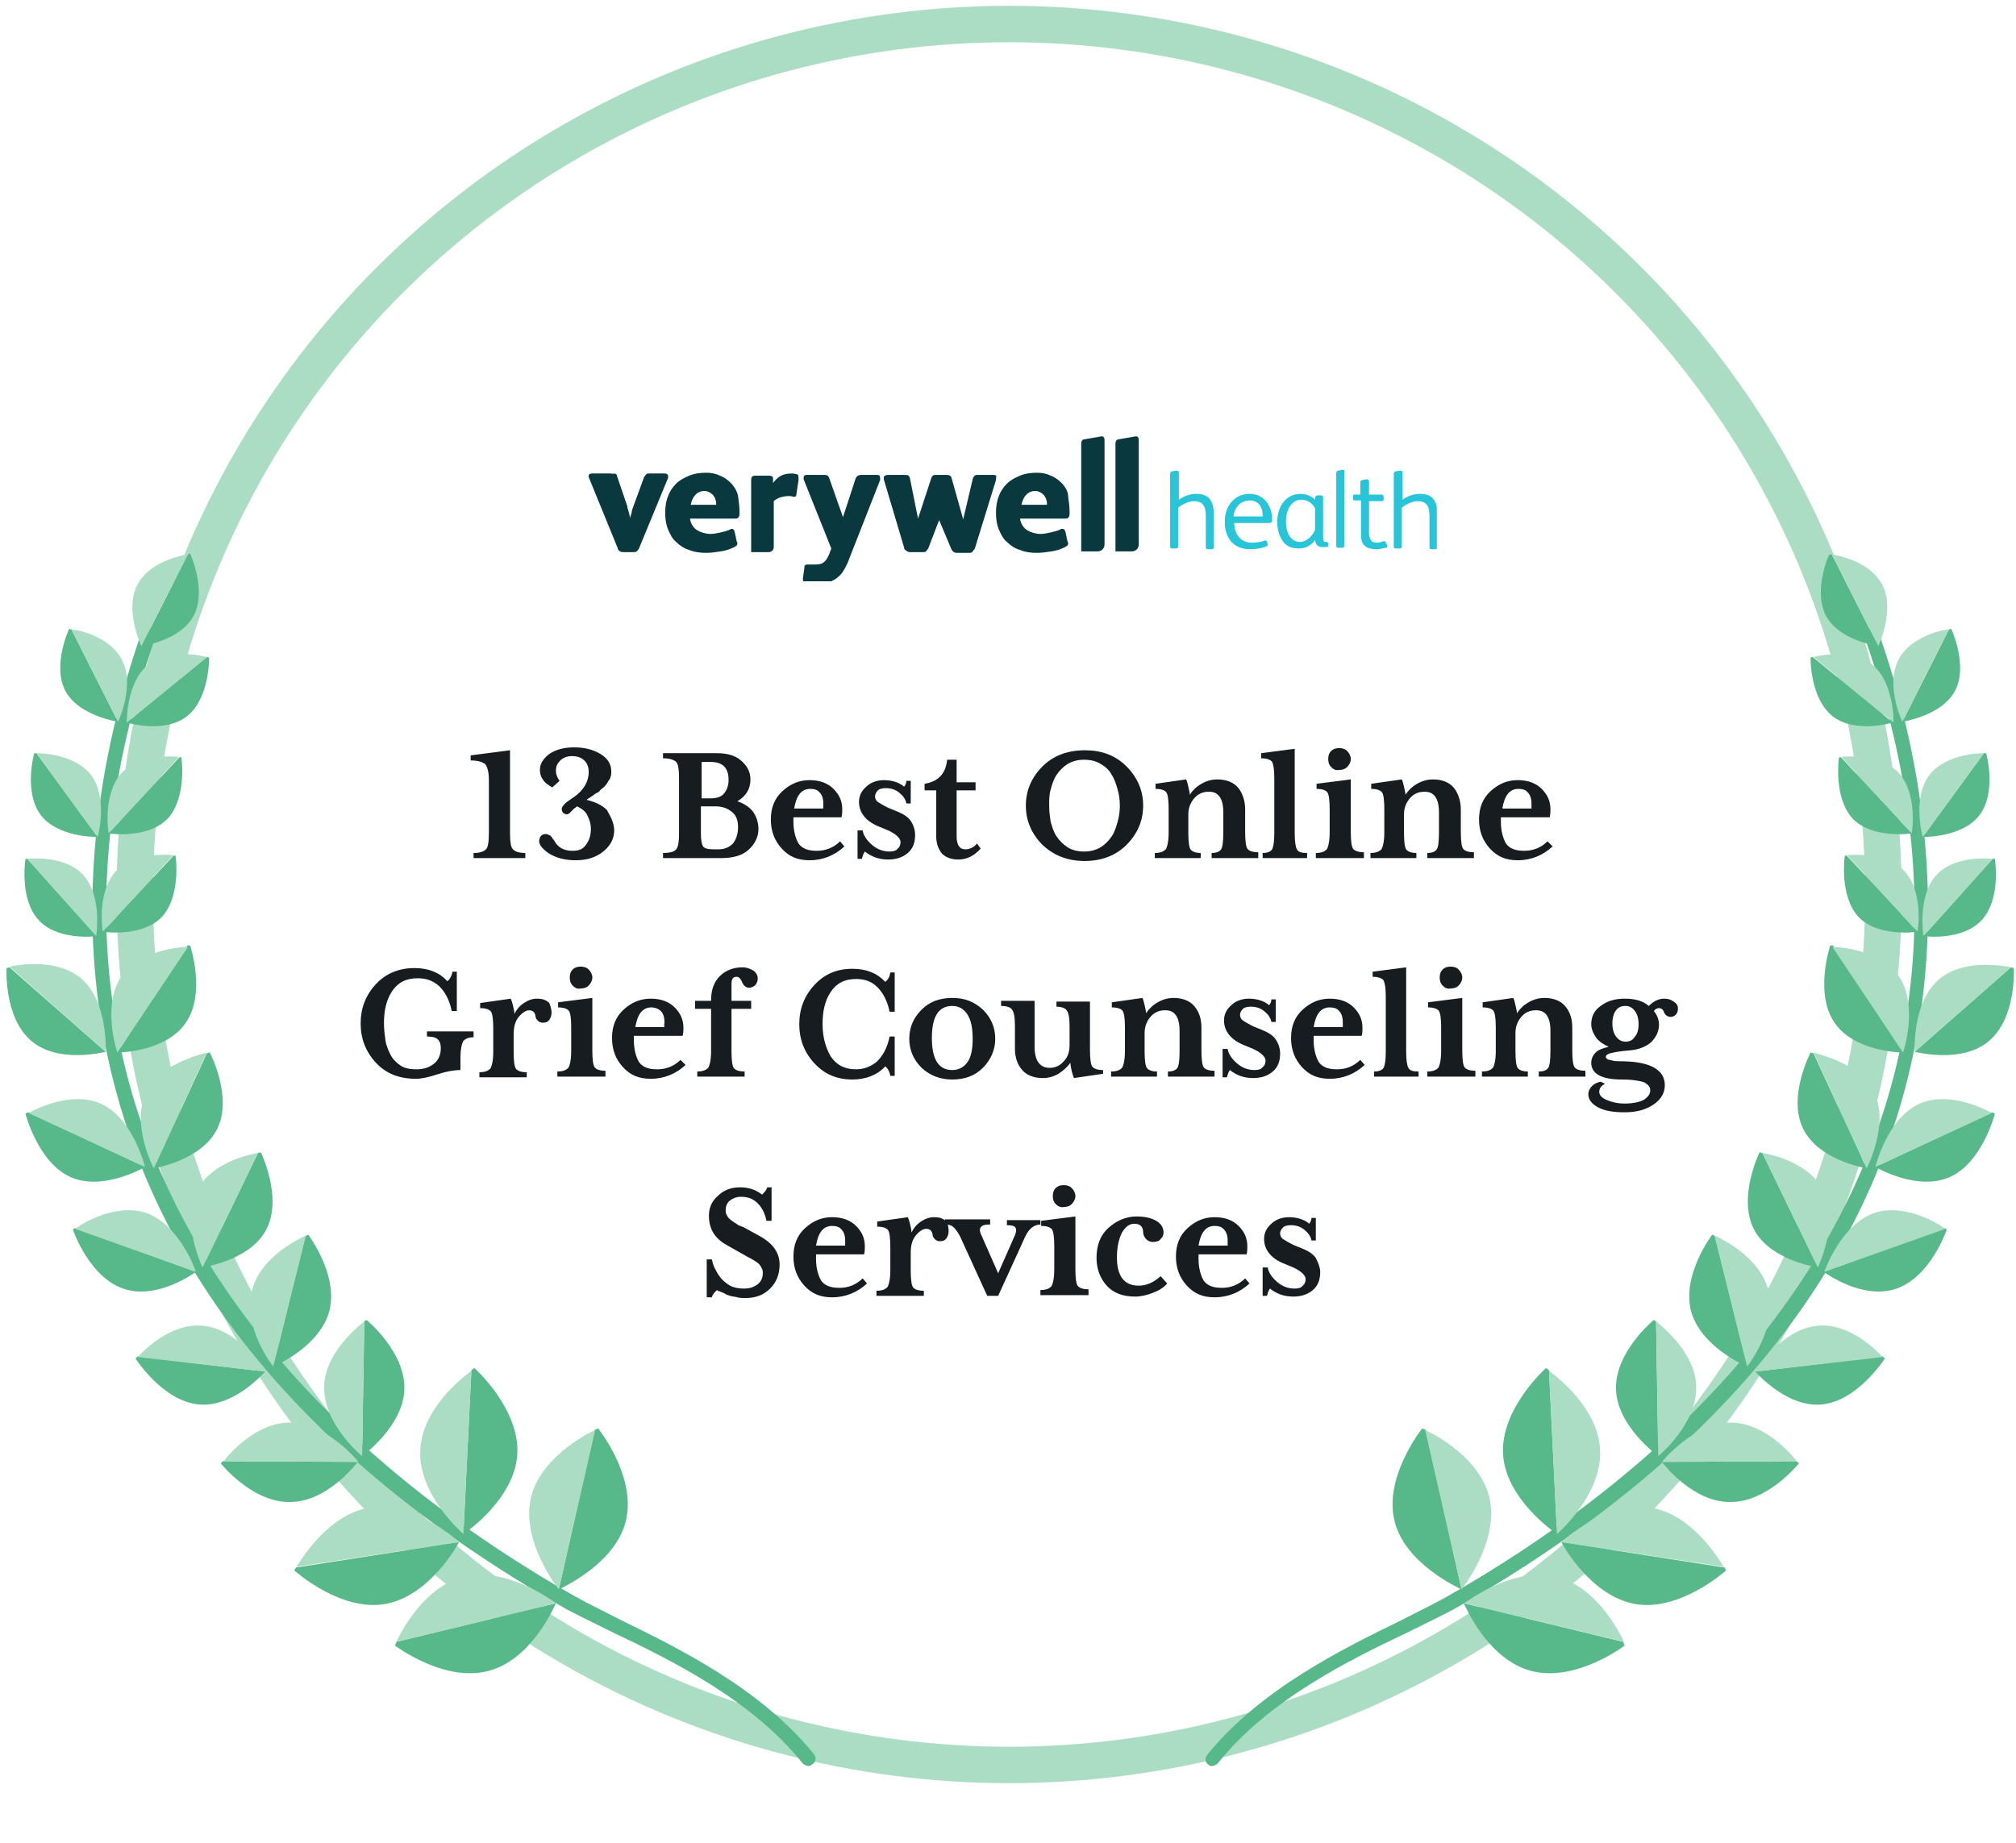 <?xml version="1.0" encoding="utf-8"?>
<!-- Generator: Adobe Illustrator 27.5.0, SVG Export Plug-In . SVG Version: 6.00 Build 0)  -->
<svg version="1.1" id="Layer_1" xmlns="http://www.w3.org/2000/svg" xmlns:xlink="http://www.w3.org/1999/xlink" x="0px" y="0px"
	 viewBox="0 0 276.7 253" style="enable-background:new 0 0 276.7 253;" xml:space="preserve">
<style type="text/css">
	.st0{fill:none;stroke:#ABDCC4;stroke-width:5;}
	.st1{clip-path:url(#SVGID_00000111168701074852434360000001576606059177752976_);}
	.st2{fill:#0A383F;}
	.st3{fill:#28C4D8;}
	.st4{fill:#171C21;}
	.st5{fill:#57B989;}
	.st6{fill:#ABDCC4;}
	.st7{clip-path:url(#SVGID_00000081638108918409180660000007856797517790058381_);}
</style>
<ellipse class="st0" cx="138.5" cy="122.8" rx="120" ry="119.5"/>
<g>
	<defs>
		<rect id="SVGID_1_" x="80.7" y="59.8" width="116.5" height="20"/>
	</defs>
	<clipPath id="SVGID_00000067938866896227986740000001094449954117927568_">
		<use xlink:href="#SVGID_1_"  style="overflow:visible;"/>
	</clipPath>
	<g style="clip-path:url(#SVGID_00000067938866896227986740000001094449954117927568_);">
		<path class="st2" d="M91.7,65.4c0-0.3-0.2-0.4-0.5-0.4h-2c-0.2,0-0.4,0-0.5,0.1c-0.1,0.1-0.2,0.3-0.3,0.4l-1.5,4.1
			c-0.1,0.3-0.2,0.5-0.2,0.8c-0.1,0.3-0.2,0.5-0.2,0.7h0c-0.1-0.2-0.1-0.5-0.2-0.8c-0.1-0.3-0.2-0.6-0.2-0.8l-1.4-4.1
			c0-0.2-0.1-0.3-0.3-0.4C84.1,65.1,84,65,83.8,65h-2.5c-0.3,0-0.5,0.1-0.5,0.3c0,0.1,0,0.2,0,0.2l4,9.8c0,0.2,0.2,0.3,0.3,0.4
			c0.2,0.1,0.3,0.1,0.5,0.1h1.3c0.2,0,0.3,0,0.5-0.1c0.1-0.1,0.2-0.2,0.3-0.4l4-9.7C91.7,65.6,91.7,65.5,91.7,65.4z"/>
		<path class="st2" d="M100.3,66.3c-0.4-0.4-0.9-0.8-1.5-1c-0.6-0.3-1.2-0.4-1.9-0.4c-0.8,0-1.6,0.1-2.3,0.4
			c-0.7,0.3-1.3,0.6-1.8,1.1c-0.5,0.5-0.9,1.1-1.1,1.7c-0.3,0.7-0.4,1.5-0.4,2.3c0,0.8,0.1,1.6,0.4,2.3c0.3,0.7,0.6,1.3,1.1,1.7
			c0.5,0.5,1.1,0.9,1.8,1.1c0.7,0.3,1.5,0.4,2.3,0.4c0.7,0,1.3-0.1,2-0.2c0.7-0.1,1.3-0.3,1.9-0.6c0.1-0.1,0.2-0.1,0.3-0.2
			c0.1-0.1,0.1-0.2,0.1-0.3c0-0.1,0-0.2-0.1-0.3c0-0.2-0.1-0.3-0.1-0.5c0-0.2-0.1-0.3-0.1-0.5c0-0.1-0.1-0.3-0.1-0.4
			c-0.1-0.2-0.2-0.3-0.3-0.3c-0.1,0-0.2,0-0.3,0.1c-0.4,0.2-0.9,0.3-1.3,0.4c-0.5,0.1-0.9,0.2-1.4,0.2c-0.6,0-1.3-0.2-1.8-0.5
			c-0.5-0.3-0.9-0.9-1-1.6h6c0.3,0,0.5,0,0.6-0.1s0.2-0.3,0.2-0.5v-0.3c0-0.7-0.1-1.5-0.2-2.2C101.2,67.5,100.8,66.8,100.3,66.3z
			 M94.8,69.3c0.1-0.5,0.3-1,0.6-1.3c0.3-0.4,0.8-0.6,1.3-0.6c0.3,0,0.5,0.1,0.7,0.2s0.4,0.3,0.5,0.4c0.1,0.2,0.3,0.4,0.3,0.6
			c0.1,0.2,0.1,0.4,0.1,0.7L94.8,69.3z"/>
		<path class="st2" d="M120.4,65.2h-2.2c-0.4,0-0.7,0.2-0.8,0.6l-1.7,5.2l-1.9-5.4c-0.1-0.3-0.3-0.4-0.6-0.4h-2.5
			c-0.1,0-0.2,0-0.3,0.1c-0.1,0.1-0.1,0.2-0.1,0.3c0,0.1,0,0.1,0,0.2l3.8,9.5l-0.3,0.8c-0.1,0.2-0.2,0.4-0.3,0.6
			c-0.2,0.3-0.4,0.5-0.6,0.6c-0.3,0.2-0.8,0.2-1.1,0.2c-0.1,0-0.3,0-0.4,0c-0.1,0-0.3,0-0.4,0h-0.2c-0.1,0-0.2,0-0.3,0.1
			c-0.1,0.1-0.1,0.2-0.1,0.4l-0.2,1.4c0,0.1,0,0.1,0,0.2c0,0.2,0.1,0.3,0.4,0.4c0.2,0,0.4,0.1,0.6,0.1c0.2,0,0.4,0,0.7,0
			c0.7,0,1,0.1,1.5-0.1c0.5-0.1,1-0.3,1.4-0.6c0.4-0.3,0.8-0.7,1-1.1c0.3-0.5,0.6-1.1,0.8-1.7l4.2-10.7c0-0.1,0-0.2,0-0.2
			C120.8,65.3,120.7,65.2,120.4,65.2z"/>
		<path class="st2" d="M151.2,59.9l-2.3,0.4c-0.3,0-0.5,0.2-0.5,0.6v14.8h2.2c0.6,0,1-0.4,1-1V60.5
			C151.6,60.1,151.5,59.9,151.2,59.9z"/>
		<path class="st2" d="M155.9,59.9l-2.3,0.4c-0.3,0-0.5,0.2-0.5,0.6v14.8h2.2c0.6,0,1-0.4,1-1V60.5
			C156.3,60.1,156.2,59.9,155.9,59.9z"/>
		<path class="st2" d="M136.7,65.3c-0.1-0.1-0.2-0.1-0.3-0.1h-2.2c-0.2,0-0.4,0-0.5,0.2c-0.1,0.1-0.2,0.3-0.2,0.4l-1.3,5.5h0
			l-1.6-5.7c-0.1-0.3-0.3-0.4-0.7-0.4h-1.5c-0.4,0-0.5,0.2-0.6,0.5l-1.8,5.5h0l-1.1-5.5c0-0.1-0.1-0.3-0.2-0.4
			c-0.1-0.1-0.3-0.1-0.5-0.1h-2.3c-0.1,0-0.3,0-0.4,0.1c-0.1,0-0.2,0.1-0.2,0.3c0,0.1,0,0.1,0,0.2l2.8,9.4c0,0.2,0.1,0.3,0.3,0.4
			c0.1,0.1,0.3,0.2,0.5,0.2h1.7c0.2,0,0.4,0,0.5-0.1c0.1-0.1,0.2-0.3,0.3-0.4l1.5-3.9h0l1.6,3.8c0.1,0.2,0.1,0.3,0.3,0.5
			c0.1,0.1,0.3,0.2,0.5,0.2h1.7c0.2,0,0.4,0,0.5-0.2c0.1-0.1,0.2-0.3,0.3-0.4l2.9-9.4c0-0.1,0-0.1,0-0.2
			C136.8,65.4,136.7,65.3,136.7,65.3z"/>
		<path class="st2" d="M145.7,66.3c-0.4-0.4-0.9-0.8-1.5-1c-0.6-0.3-1.2-0.4-1.9-0.4c-0.8,0-1.6,0.1-2.3,0.4
			c-0.7,0.3-1.3,0.6-1.8,1.1c-0.5,0.5-0.9,1.1-1.1,1.7c-0.3,0.7-0.4,1.5-0.4,2.3c0,0.8,0.1,1.6,0.4,2.3c0.3,0.7,0.6,1.3,1.1,1.7
			c0.5,0.5,1.1,0.9,1.8,1.1c0.7,0.3,1.5,0.4,2.3,0.4c0.7,0,1.3-0.1,2-0.2c0.7-0.1,1.3-0.3,1.9-0.6c0.1-0.1,0.2-0.1,0.3-0.2
			c0.1-0.1,0.1-0.2,0.1-0.3c0-0.1,0-0.2-0.1-0.3c0-0.2-0.1-0.3-0.1-0.5c0-0.2-0.1-0.3-0.1-0.5c0-0.1-0.1-0.3-0.1-0.4
			c-0.1-0.2-0.2-0.3-0.4-0.3c-0.1,0-0.2,0-0.3,0.1c-0.4,0.2-0.9,0.3-1.3,0.4c-0.5,0.1-0.9,0.2-1.4,0.2c-0.6,0-1.3-0.2-1.8-0.5
			c-0.5-0.3-0.9-0.9-1-1.6h6c0.3,0,0.5,0,0.6-0.1c0.1-0.1,0.2-0.3,0.2-0.5v-0.3c0-0.7-0.1-1.5-0.2-2.2
			C146.6,67.5,146.2,66.8,145.7,66.3z M140.2,69.3c0.1-0.5,0.3-1,0.6-1.3c0.3-0.4,0.8-0.6,1.3-0.6c0.3,0,0.5,0.1,0.7,0.2
			c0.2,0.1,0.4,0.3,0.5,0.4c0.1,0.2,0.3,0.4,0.3,0.6c0.1,0.2,0.1,0.4,0.1,0.7L140.2,69.3z"/>
		<path class="st2" d="M109.4,65.1c-0.2,0-0.4-0.1-0.6-0.1c-1.3,0-1.9,0.3-2.7,1.3l0-0.6c0-0.3-0.2-0.4-0.6-0.4h-1.8
			c-0.4,0-0.6,0.1-0.6,0.6v9.9l2.4,0c0.4,0,0.7-0.3,0.7-0.7v-6.3c0.5-0.5,1.4-0.7,2.1-0.7c0.4,0,0.5,0.1,0.7,0.1
			c0.2,0,0.3-0.1,0.3-0.3l0.3-2C109.6,65.4,109.6,65.2,109.4,65.1z"/>
		<path class="st3" d="M164.2,67.8c-0.9,0-1.7,0.3-2.4,0.8v-3.7c0-0.2-0.1-0.3-0.3-0.3c0,0-0.1,0-0.6,0.1c-0.2,0-0.3,0.2-0.3,0.3v10
			c0,0.3,0.2,0.3,0.3,0.3h0.5c0.1,0,0.3,0,0.3-0.3v-5.3c0.6-0.5,1.5-0.9,2.2-0.9c1.1,0,1.6,0.6,1.6,2v4.3c0,0.3,0.2,0.3,0.3,0.3h0.5
			c0.1,0,0.3,0,0.3-0.3v-4.4C166.6,68.6,165.8,67.8,164.2,67.8z"/>
		<path class="st3" d="M171.5,67.8c-2,0-3.4,1.6-3.4,3.8c0,2.4,1.3,3.8,3.5,3.8c0.6,0,1.6-0.1,2.2-0.4c0.2,0,0.2-0.2,0.2-0.3v0
			l-0.1-0.3c0-0.1-0.1-0.1-0.1-0.2c-0.1,0-0.2,0-0.2,0c-0.4,0.2-1.2,0.3-1.8,0.3c-1.7,0-2.4-1.4-2.4-2.7h4.7c0.4,0,0.5-0.1,0.5-0.5
			v-0.3C174.4,69,173.2,67.8,171.5,67.8z M173.3,70.9h-4c0.2-1.6,1.3-2.2,2.2-2.2c1.3,0,1.8,1,1.8,2
			C173.3,70.7,173.3,70.8,173.3,70.9z"/>
		<path class="st3" d="M182,74.4L182,74.4c-0.2,0-0.3,0-0.3-0.1c-0.1-0.1-0.1-0.4-0.1-0.8v-5.2c0-0.2-0.1-0.3-0.3-0.3h-0.4
			c-0.3,0-0.4,0.2-0.4,0.3v0.3c-0.6-0.6-1.4-0.8-2-0.8c-1.9,0-3.2,1.6-3.2,3.9c0,1,0.3,1.9,0.7,2.5c0.5,0.8,1.3,1.1,2.3,1.1
			c0.9,0,1.8-0.5,2.2-1.2c0,0.6,0.4,1,0.9,1h0.6c0.1,0,0.3,0,0.3-0.2v-0.4C182.2,74.5,182.2,74.4,182,74.4z M180.5,72.7
			c-0.3,0.8-1.1,1.7-2.1,1.7c-1,0-1.9-0.9-1.9-2.8c0-1.8,0.9-3,2.1-3c0.8,0,1.6,0.5,1.9,1.2L180.5,72.7L180.5,72.7z"/>
		<path class="st3" d="M184.3,64.5c0,0-0.1,0-0.6,0.1c-0.2,0-0.3,0.2-0.3,0.3v10c0,0.3,0.2,0.3,0.3,0.3h0.5c0.1,0,0.3,0,0.3-0.3
			V64.8C184.6,64.6,184.5,64.5,184.3,64.5z"/>
		<path class="st3" d="M190.2,74.5c0-0.1,0-0.1-0.1-0.2c-0.1,0-0.2,0-0.2,0c-0.3,0.1-0.6,0.2-0.9,0.2c-0.4,0-0.7-0.1-0.8-0.3
			c-0.2-0.2-0.3-0.6-0.3-1.1v-4.3h1.7c0.1,0,0.3,0,0.3-0.2v-0.4c0-0.2-0.1-0.3-0.3-0.3h-1.7v-1.8c0-0.2-0.1-0.3-0.3-0.3h-0.1
			l-0.5,0.1c-0.2,0-0.3,0.2-0.3,0.3v1.7h-0.8c-0.2,0-0.2,0.1-0.2,0.2v0.4c0,0.2,0.1,0.2,0.3,0.2h0.8V73c0,0.8,0,1.5,0.5,1.9
			c0.4,0.4,1.1,0.5,1.6,0.5c0.4,0,0.9-0.1,1.3-0.2c0.2-0.1,0.3-0.1,0.2-0.3L190.2,74.5z"/>
		<path class="st3" d="M194.9,67.8c-0.9,0-1.7,0.3-2.4,0.8v-3.7c0-0.2-0.1-0.3-0.3-0.3c0,0-0.1,0-0.6,0.1c-0.2,0-0.3,0.2-0.3,0.3v10
			c0,0.3,0.2,0.3,0.3,0.3h0.5c0.1,0,0.3,0,0.3-0.3v-5.3c0.6-0.5,1.5-0.9,2.2-0.9c1.1,0,1.6,0.6,1.6,2v4.3c0,0.3,0.2,0.3,0.3,0.3h0.5
			c0.1,0,0.3,0,0.3-0.3v-4.4C197.3,68.6,196.5,67.8,194.9,67.8z"/>
	</g>
</g>
<path class="st4" d="M72,117.8H65v-0.7c0.9,0,1.4-0.2,1.7-0.5c0.3-0.3,0.4-1.1,0.4-2.3v-7.2c0-1.1-0.2-1.8-0.5-2.2
	c-0.4-0.3-1-0.5-2-0.5v-0.7L70,103v11.3c0,1.2,0.1,2,0.4,2.3c0.3,0.3,0.8,0.5,1.7,0.5V117.8z M84.3,114c0,1.1-0.5,2.1-1.5,2.9
	c-1,0.8-2.2,1.2-3.8,1.2c-1.4,0-2.6-0.3-3.6-0.9c-0.9-0.6-1.4-1.2-1.4-1.7c0-0.3,0.1-0.5,0.2-0.7c0.2-0.2,0.4-0.3,0.7-0.3
	c0.2,0,0.4,0.1,0.6,0.2c0.2,0.1,0.3,0.4,0.5,0.6c0.2,0.3,0.3,0.5,0.4,0.6c0.5,0.6,1.2,0.9,2.2,0.9c0.8,0,1.4-0.2,1.8-0.8
	c0.4-0.5,0.7-1.2,0.7-2.2c0-0.7-0.2-1.3-0.5-1.9c-0.3-0.6-0.8-0.9-1.4-1.2c-0.1,0.1-0.3,0.2-0.5,0.4c-0.2,0.2-0.4,0.4-0.5,0.5
	c-0.1,0.1-0.3,0.2-0.4,0.2c-0.2,0-0.3-0.1-0.5-0.2c-0.1-0.1-0.2-0.3-0.2-0.5c0-0.3,0.2-0.6,0.7-1l1-0.7c1.3-0.9,2-2.1,2-3.4
	c0-0.7-0.2-1.2-0.6-1.6c-0.4-0.4-1-0.6-1.7-0.6c-0.6,0-1.2,0.2-1.6,0.6c-0.4,0.4-0.6,0.8-0.6,1.4c0,0.5,0.2,1,0.5,1.4l-1,0.9
	c-0.5-0.3-1-0.6-1.3-1.1c-0.3-0.4-0.4-0.9-0.4-1.3c0-0.8,0.4-1.5,1.3-2.2c0.9-0.6,2-0.9,3.4-0.9c1.4,0,2.6,0.3,3.6,0.9
	c1,0.6,1.5,1.4,1.5,2.4c0,0.3,0,0.5-0.1,0.7c0,0.2-0.1,0.4-0.3,0.6c-0.1,0.2-0.2,0.4-0.3,0.5c-0.1,0.1-0.2,0.3-0.5,0.5
	c-0.2,0.2-0.4,0.3-0.4,0.4c-0.1,0.1-0.2,0.2-0.5,0.3l-0.4,0.3l-0.9,0.6c1.2,0.3,2.1,0.7,2.8,1.4C84,112.4,84.3,113.2,84.3,114z
	 M104.1,113.8c0,1.1-0.5,2.1-1.4,2.9c-0.9,0.8-2.2,1.1-3.7,1.1h-8v-0.7c1,0,1.6-0.2,1.8-0.5c0.3-0.3,0.4-1.1,0.4-2.3v-7.4
	c0-1.2-0.1-2-0.4-2.3c-0.3-0.3-0.9-0.5-1.8-0.5v-0.7h7.4c1.4,0,2.5,0.3,3.3,1c0.8,0.7,1.3,1.5,1.3,2.6c0,1.3-0.6,2.3-1.8,3
	c0.9,0.3,1.7,0.8,2.2,1.5C103.8,112.1,104.1,112.9,104.1,113.8z M100,107.1c0-1.7-0.8-2.5-2.5-2.5h-1.2v5h1.2c0.9,0,1.5-0.2,1.9-0.7
	C99.8,108.4,100,107.8,100,107.1z M98.2,110.7h-2v3.7c0,0.9,0.1,1.5,0.3,1.8c0.2,0.3,0.7,0.4,1.6,0.4h0.5c0.9,0,1.5-0.3,2-0.8
	c0.4-0.5,0.7-1.3,0.7-2.2c0-0.9-0.2-1.6-0.8-2.1C99.9,111,99.2,110.7,98.2,110.7z M115.9,116.2c-1.3,1.2-2.9,1.9-4.8,1.9
	c-1.6,0-2.8-0.5-3.8-1.6c-1-1.1-1.5-2.4-1.5-4c0-1.6,0.5-2.9,1.6-3.9c1.1-1,2.3-1.5,3.7-1.5c1.4,0,2.5,0.4,3.3,1.2
	c0.8,0.8,1.2,1.7,1.2,2.8c0,0.3,0,0.7-0.1,1.1h-6.6v0.6c0,1.3,0.3,2.3,0.7,3c0.5,0.7,1.3,1,2.5,1c1.2,0,2.3-0.4,3.2-1.3L115.9,116.2
	z M113,110.3c0-0.7-0.2-1.2-0.5-1.5c-0.3-0.4-0.8-0.5-1.3-0.5c-1.2,0-1.9,0.9-2.2,2.7h4C113,110.8,113,110.6,113,110.3z
	 M125.6,114.6c0,1.1-0.3,1.9-1,2.5c-0.7,0.6-1.6,0.9-2.7,0.9c-1.3,0-2.3-0.4-3.2-1.1c-0.2,0.3-0.3,0.6-0.4,1h-0.6V114h0.7
	c0.1,0.7,0.6,1.4,1.3,2c0.7,0.6,1.5,0.9,2.4,0.9c0.5,0,0.9-0.1,1.1-0.4c0.3-0.2,0.4-0.6,0.4-0.9c0-0.5-0.6-1.1-1.7-1.6l-1.2-0.5
	c-1.8-0.7-2.8-1.9-2.8-3.4c0-0.8,0.3-1.5,1-2.1c0.6-0.6,1.5-0.9,2.4-0.9c1.1,0,2.1,0.3,2.8,0.9c0.2-0.3,0.3-0.5,0.3-0.8h0.6v3.1
	h-0.6c-0.1-0.6-0.5-1.1-1-1.5c-0.5-0.4-1.1-0.6-1.8-0.6c-0.5,0-0.9,0.1-1.1,0.3c-0.2,0.2-0.4,0.5-0.4,0.8c0,0.3,0.1,0.6,0.4,0.8
	c0.3,0.2,0.8,0.5,1.4,0.8l1,0.4c1,0.4,1.7,0.8,2.1,1.4C125.4,113.3,125.6,114,125.6,114.6z M134.6,116.5c-0.9,1-1.9,1.5-3.1,1.5
	c-0.9,0-1.7-0.3-2.2-0.8c-0.5-0.6-0.8-1.4-0.8-2.4v-6.3h-1.6v-0.9c1.9-0.3,2.9-1.4,3.1-3.3h1.3v3.1h2.6v1.1h-2.6v6.3
	c0,1.2,0.4,1.8,1.2,1.8c0.5,0,1.1-0.2,1.6-0.8L134.6,116.5z M154.6,105.2c1.5,1.5,2.3,3.3,2.3,5.4c0,2.1-0.8,3.9-2.3,5.4
	c-1.5,1.5-3.5,2.2-5.7,2.2c-2.3,0-4.2-0.7-5.8-2.2c-1.5-1.5-2.3-3.3-2.3-5.4c0-2.1,0.8-3.9,2.3-5.4c1.5-1.5,3.5-2.2,5.8-2.2
	C151.2,103,153.1,103.7,154.6,105.2z M153.4,112.8c0.2-0.7,0.3-1.4,0.3-2.2c0-0.8-0.1-1.5-0.3-2.2c-0.2-0.7-0.4-1.4-0.8-2
	c-0.3-0.6-0.8-1.1-1.5-1.5c-0.6-0.4-1.4-0.6-2.3-0.6c-0.9,0-1.6,0.2-2.3,0.6c-0.6,0.4-1.1,0.9-1.5,1.5c-0.4,0.6-0.6,1.3-0.8,2
	c-0.2,0.7-0.2,1.4-0.2,2.2c0,0.8,0.1,1.5,0.2,2.2c0.2,0.7,0.4,1.4,0.8,2c0.4,0.6,0.9,1.1,1.5,1.5c0.6,0.4,1.4,0.6,2.3,0.6
	c0.9,0,1.6-0.2,2.3-0.6c0.6-0.4,1.1-0.9,1.5-1.5C153,114.2,153.2,113.5,153.4,112.8z M172.6,117.8h-6.3v-0.7c0.7,0,1.1-0.2,1.3-0.5
	c0.2-0.3,0.3-1.1,0.3-2.3v-2.8c0-1.9-0.7-2.9-2.1-2.8c-0.7,0-1.4,0.3-1.9,0.9c-0.5,0.6-0.8,1.3-0.8,2.2v2.5c0,1.2,0.1,2,0.3,2.3
	c0.2,0.3,0.7,0.5,1.4,0.5v0.7h-6.3v-0.7c0.8,0,1.2-0.2,1.5-0.5c0.2-0.3,0.4-1.1,0.4-2.3v-3.2c0-1.2-0.1-2-0.3-2.3
	c-0.2-0.3-0.7-0.5-1.5-0.5v-0.7l4.2-0.6c0.1,0.2,0.2,0.5,0.3,1c0.1,0.5,0.2,0.8,0.2,1.1c0.4-0.6,0.9-1.1,1.6-1.5s1.4-0.6,2.2-0.6
	c1.2,0,2.2,0.4,2.8,1.1s1,1.8,1,3v3.1c0,1.2,0.1,2,0.3,2.3c0.2,0.3,0.7,0.5,1.5,0.5V117.8z M179.5,117.8h-6.2v-0.7
	c0.7,0,1.1-0.2,1.3-0.5c0.2-0.4,0.3-1.1,0.3-2.3v-7.4c0-1.2-0.1-1.9-0.3-2.3c-0.2-0.3-0.7-0.5-1.5-0.5v-0.7l4.6-0.6v11.5
	c0,1.2,0.1,1.9,0.3,2.3c0.2,0.4,0.7,0.5,1.4,0.5V117.8z M187.1,117.8h-6.5v-0.7c0.8,0,1.2-0.2,1.5-0.5c0.2-0.3,0.4-1.1,0.4-2.3v-3.2
	c0-1.2-0.1-2-0.3-2.3c-0.2-0.3-0.7-0.5-1.5-0.5v-0.7l4.7-0.6v7.2c0,1.2,0.1,2,0.3,2.3c0.2,0.3,0.7,0.5,1.5,0.5V117.8z M182.7,105.3
	c-0.3-0.3-0.4-0.7-0.4-1.1c0-0.4,0.1-0.8,0.4-1.1c0.3-0.3,0.7-0.4,1.1-0.4c0.4,0,0.8,0.1,1.1,0.4c0.3,0.3,0.5,0.7,0.5,1.1
	c0,0.4-0.2,0.8-0.5,1.1c-0.3,0.3-0.7,0.4-1.1,0.4C183.3,105.8,183,105.6,182.7,105.3z M202.2,117.8h-6.3v-0.7c0.7,0,1.1-0.2,1.3-0.5
	c0.2-0.3,0.3-1.1,0.3-2.3v-2.8c0-1.9-0.7-2.9-2.1-2.8c-0.7,0-1.4,0.3-1.9,0.9c-0.5,0.6-0.8,1.3-0.8,2.2v2.5c0,1.2,0.1,2,0.3,2.3
	c0.2,0.3,0.7,0.5,1.4,0.5v0.7h-6.3v-0.7c0.8,0,1.2-0.2,1.5-0.5c0.2-0.3,0.4-1.1,0.4-2.3v-3.2c0-1.2-0.1-2-0.3-2.3
	c-0.2-0.3-0.7-0.5-1.5-0.5v-0.7l4.2-0.6c0.1,0.2,0.2,0.5,0.3,1c0.1,0.5,0.2,0.8,0.2,1.1c0.4-0.6,0.9-1.1,1.6-1.5
	c0.7-0.4,1.4-0.6,2.2-0.6c1.2,0,2.2,0.4,2.8,1.1s1,1.8,1,3v3.1c0,1.2,0.1,2,0.3,2.3c0.2,0.3,0.7,0.5,1.5,0.5V117.8z M213.1,116.2
	c-1.3,1.2-2.9,1.9-4.8,1.9c-1.6,0-2.8-0.5-3.8-1.6c-1-1.1-1.5-2.4-1.5-4c0-1.6,0.5-2.9,1.6-3.9c1.1-1,2.3-1.5,3.7-1.5
	c1.4,0,2.5,0.4,3.3,1.2c0.8,0.8,1.2,1.7,1.2,2.8c0,0.3,0,0.7-0.1,1.1H206v0.6c0,1.3,0.3,2.3,0.7,3c0.5,0.7,1.3,1,2.5,1
	c1.2,0,2.3-0.4,3.2-1.3L213.1,116.2z M210.2,110.3c0-0.7-0.2-1.2-0.5-1.5c-0.3-0.4-0.8-0.5-1.3-0.5c-1.2,0-1.9,0.9-2.2,2.7h4
	C210.2,110.8,210.2,110.6,210.2,110.3z M65,142.4c-0.7,0-1.1,0.2-1.4,0.5c-0.2,0.3-0.4,1.1-0.4,2.3v1.7c-0.9,0-2,0.2-3.2,0.6
	c-1.2,0.4-2.2,0.6-2.9,0.6c-2.3,0-4.1-0.7-5.5-2.2c-1.4-1.5-2.1-3.3-2.1-5.4c0-2.1,0.7-3.9,2.1-5.4c1.4-1.5,3.2-2.2,5.3-2.2
	c1.9,0,3.4,0.6,4.5,1.8c0.3-0.2,0.6-0.7,0.7-1.3h0.6v5.4h-0.7c-0.3-1.5-0.9-2.6-1.7-3.4c-0.9-0.8-1.8-1.1-3-1.1
	c-1.6,0-2.7,0.6-3.5,1.8c-0.8,1.2-1.1,2.7-1.1,4.4c0,0.8,0.1,1.6,0.2,2.3c0.1,0.7,0.4,1.4,0.7,2s0.8,1.1,1.4,1.5
	c0.6,0.4,1.4,0.5,2.2,0.5c1,0,1.8-0.3,2.4-0.8c0.6-0.5,0.9-1.2,0.9-2.1c0-0.5-0.1-0.9-0.4-1.2c-0.3-0.3-0.8-0.4-1.5-0.4v-0.7H65
	V142.4z M75.7,139c0,0.4-0.1,0.7-0.3,1c-0.2,0.3-0.5,0.4-0.9,0.4c-0.3,0-0.5-0.1-0.7-0.3c-0.2-0.2-0.3-0.4-0.3-0.6
	c-0.1-0.6-0.4-0.8-0.9-0.8c-0.4,0-0.9,0.3-1.4,0.9c-0.5,0.6-0.7,1.4-0.7,2.4v2.4c0,1.2,0.1,2,0.3,2.3c0.2,0.3,0.7,0.5,1.5,0.5v0.7
	h-6.5v-0.7c0.8,0,1.2-0.2,1.5-0.5c0.2-0.3,0.4-1.1,0.4-2.3v-3.2c0-1.2-0.1-2-0.3-2.3c-0.2-0.3-0.7-0.5-1.5-0.5v-0.7l4.2-0.6
	c0.1,0.2,0.2,0.5,0.3,0.9c0.1,0.5,0.2,0.8,0.2,1.2c0.3-0.6,0.7-1.1,1.3-1.5c0.6-0.4,1.2-0.6,1.8-0.6c0.8,0,1.3,0.2,1.7,0.6
	C75.5,138,75.7,138.5,75.7,139z M83,147.8h-6.5v-0.7c0.8,0,1.2-0.2,1.5-0.5c0.2-0.3,0.4-1.1,0.4-2.3v-3.2c0-1.2-0.1-2-0.3-2.3
	c-0.2-0.3-0.7-0.5-1.5-0.5v-0.7l4.7-0.6v7.2c0,1.2,0.1,2,0.3,2.3c0.2,0.3,0.7,0.5,1.5,0.5V147.8z M78.6,135.3
	c-0.3-0.3-0.4-0.7-0.4-1.1c0-0.4,0.1-0.8,0.4-1.1c0.3-0.3,0.7-0.4,1.1-0.4c0.4,0,0.8,0.1,1.1,0.4c0.3,0.3,0.5,0.7,0.5,1.1
	c0,0.4-0.2,0.8-0.5,1.1s-0.7,0.4-1.1,0.4C79.2,135.8,78.9,135.6,78.6,135.3z M94.1,146.2c-1.3,1.2-2.9,1.9-4.8,1.9
	c-1.6,0-2.8-0.5-3.8-1.6c-1-1.1-1.5-2.4-1.5-4c0-1.6,0.5-2.9,1.6-3.9c1.1-1,2.3-1.5,3.7-1.5c1.4,0,2.5,0.4,3.3,1.2
	c0.8,0.8,1.2,1.7,1.2,2.8c0,0.3,0,0.7-0.1,1.1H87v0.6c0,1.3,0.3,2.3,0.7,3c0.5,0.7,1.3,1,2.5,1c1.2,0,2.3-0.4,3.2-1.3L94.1,146.2z
	 M91.2,140.3c0-0.7-0.2-1.2-0.5-1.5s-0.8-0.5-1.3-0.5c-1.2,0-1.9,0.9-2.2,2.7h4C91.1,140.8,91.2,140.6,91.2,140.3z M104,134.3
	c0,0.4-0.1,0.6-0.3,0.9c-0.2,0.2-0.5,0.4-0.9,0.4c-0.4,0-0.8-0.3-1-0.9c-0.2-0.4-0.4-0.6-0.7-0.6c-0.5,0-0.7,0.3-0.7,1
	c0,0,0,0.3,0,0.7c0,0.5,0,1,0,1.5v0.1h2.7v1.1h-2.7v5.8c0,1.2,0.1,2,0.3,2.3c0.2,0.3,0.7,0.5,1.5,0.5v0.7h-6.5v-0.7
	c0.8,0,1.2-0.2,1.5-0.5c0.2-0.3,0.4-1.1,0.4-2.3v-5.8h-2.2v-1.1h2.2v-0.1c0-1.4,0.4-2.5,1.2-3.3c0.8-0.8,1.9-1.2,3.1-1.2
	c0.6,0,1.1,0.2,1.6,0.5C103.8,133.6,104,133.9,104,134.3z M122.8,147.7h-0.6c-0.1-0.6-0.4-1.1-0.7-1.3c-1.1,1.2-2.7,1.8-4.5,1.8
	c-2.1,0-3.8-0.7-5.2-2.2c-1.4-1.5-2.1-3.3-2.1-5.4c0-2.1,0.7-3.9,2.1-5.4c1.4-1.5,3.1-2.2,5.2-2.2c1.9,0,3.4,0.6,4.5,1.8
	c0.4-0.3,0.6-0.7,0.7-1.3h0.6v5.4h-0.7c-0.3-1.5-0.9-2.6-1.7-3.4c-0.8-0.8-1.8-1.1-2.9-1.1c-1.6,0-2.7,0.6-3.5,1.8
	c-0.8,1.2-1.1,2.7-1.1,4.4c0,1.7,0.4,3.2,1.1,4.4c0.8,1.2,1.9,1.8,3.5,1.8c1.1,0,2.1-0.4,2.9-1.1c0.8-0.8,1.4-1.9,1.7-3.4h0.7V147.7
	z M134.9,138.6c1.1,1.1,1.7,2.4,1.7,4c0,1.5-0.6,2.9-1.7,4c-1.1,1.1-2.5,1.6-4.2,1.6c-1.6,0-3-0.5-4.2-1.6c-1.1-1.1-1.7-2.4-1.7-4
	c0-1.6,0.6-2.9,1.7-4c1.1-1.1,2.5-1.6,4.2-1.6C132.4,137,133.7,137.5,134.9,138.6z M133.5,142.6c0-1.4-0.2-2.5-0.7-3.3
	c-0.5-0.8-1.2-1.2-2.1-1.2c-1.9,0-2.8,1.5-2.8,4.4c0,2.9,0.9,4.4,2.8,4.4c0.9,0,1.6-0.4,2.1-1.1C133.3,145.1,133.5,144,133.5,142.6z
	 M151.5,147.4l-4.1,0.6c-0.2-0.5-0.4-1.2-0.5-2.1c-0.4,0.6-1,1.1-1.6,1.5c-0.7,0.4-1.4,0.6-2.2,0.6c-1.2,0-2.2-0.4-2.8-1.1
	c-0.7-0.8-1-1.8-1-3v-3c0-1.2-0.1-1.9-0.4-2.3c-0.2-0.3-0.7-0.5-1.5-0.5v-0.7h4.6v6.3c0,1.9,0.7,2.9,2.1,2.9c0.7,0,1.4-0.3,1.9-0.9
	c0.6-0.6,0.8-1.4,0.8-2.2v-2.5c0-1.2-0.1-1.9-0.4-2.3c-0.2-0.3-0.7-0.5-1.4-0.5v-0.7h4.6v6.6c0,1.2,0.1,2,0.3,2.3
	c0.2,0.3,0.7,0.5,1.5,0.5V147.4z M166.6,147.8h-6.3v-0.7c0.7,0,1.1-0.2,1.3-0.5c0.2-0.3,0.3-1.1,0.3-2.3v-2.8c0-1.9-0.7-2.9-2.1-2.8
	c-0.7,0-1.4,0.3-1.9,0.9c-0.5,0.6-0.8,1.3-0.8,2.2v2.5c0,1.2,0.1,2,0.3,2.3c0.2,0.3,0.7,0.5,1.4,0.5v0.7h-6.3v-0.7
	c0.8,0,1.2-0.2,1.5-0.5c0.2-0.3,0.4-1.1,0.4-2.3v-3.2c0-1.2-0.1-2-0.3-2.3c-0.2-0.3-0.7-0.5-1.5-0.5v-0.7l4.2-0.6
	c0.1,0.2,0.2,0.5,0.3,1c0.1,0.5,0.2,0.8,0.2,1.1c0.4-0.6,0.9-1.1,1.6-1.5c0.7-0.4,1.4-0.6,2.2-0.6c1.2,0,2.2,0.4,2.8,1.1
	c0.7,0.8,1,1.8,1,3v3.1c0,1.2,0.1,2,0.3,2.3c0.2,0.3,0.7,0.5,1.5,0.5V147.8z M175.7,144.6c0,1.1-0.3,1.9-1,2.5s-1.6,0.9-2.7,0.9
	c-1.3,0-2.3-0.4-3.2-1.1c-0.2,0.3-0.3,0.6-0.4,1h-0.6V144h0.7c0.1,0.7,0.6,1.4,1.3,2c0.7,0.6,1.5,0.9,2.4,0.9c0.5,0,0.9-0.1,1.1-0.4
	c0.3-0.2,0.4-0.6,0.4-0.9c0-0.5-0.6-1.1-1.7-1.6l-1.2-0.5c-1.8-0.7-2.8-1.9-2.8-3.4c0-0.8,0.3-1.5,1-2.1c0.6-0.6,1.5-0.9,2.4-0.9
	c1.1,0,2.1,0.3,2.8,0.9c0.2-0.3,0.3-0.5,0.3-0.8h0.6v3.1h-0.6c-0.1-0.6-0.5-1.1-1-1.5c-0.5-0.4-1.1-0.6-1.8-0.6
	c-0.5,0-0.9,0.1-1.1,0.3c-0.2,0.2-0.4,0.5-0.4,0.8c0,0.3,0.1,0.6,0.4,0.8c0.3,0.2,0.8,0.5,1.4,0.8l1,0.4c1,0.4,1.7,0.8,2.1,1.4
	C175.5,143.3,175.7,144,175.7,144.6z M187.3,146.2c-1.3,1.2-2.9,1.9-4.8,1.9c-1.6,0-2.8-0.5-3.8-1.6c-1-1.1-1.5-2.4-1.5-4
	c0-1.6,0.5-2.9,1.6-3.9c1.1-1,2.3-1.5,3.7-1.5c1.4,0,2.5,0.4,3.3,1.2c0.8,0.8,1.2,1.7,1.2,2.8c0,0.3,0,0.7-0.1,1.1h-6.6v0.6
	c0,1.3,0.3,2.3,0.7,3c0.5,0.7,1.3,1,2.5,1c1.2,0,2.3-0.4,3.2-1.3L187.3,146.2z M184.3,140.3c0-0.7-0.2-1.2-0.5-1.5
	c-0.3-0.4-0.8-0.5-1.3-0.5c-1.2,0-1.9,0.9-2.2,2.7h4C184.3,140.8,184.3,140.6,184.3,140.3z M194.8,147.8h-6.2v-0.7
	c0.7,0,1.1-0.2,1.3-0.5c0.2-0.4,0.3-1.1,0.3-2.3v-7.4c0-1.2-0.1-1.9-0.3-2.3c-0.2-0.3-0.7-0.5-1.5-0.5v-0.7l4.6-0.6v11.5
	c0,1.2,0.1,1.9,0.3,2.3c0.2,0.4,0.7,0.5,1.4,0.5V147.8z M202.4,147.8h-6.5v-0.7c0.8,0,1.2-0.2,1.5-0.5c0.2-0.3,0.4-1.1,0.4-2.3v-3.2
	c0-1.2-0.1-2-0.3-2.3c-0.2-0.3-0.7-0.5-1.5-0.5v-0.7l4.7-0.6v7.2c0,1.2,0.1,2,0.3,2.3c0.2,0.3,0.7,0.5,1.5,0.5V147.8z M198,135.3
	c-0.3-0.3-0.4-0.7-0.4-1.1c0-0.4,0.1-0.8,0.4-1.1c0.3-0.3,0.7-0.4,1.1-0.4c0.4,0,0.8,0.1,1.1,0.4c0.3,0.3,0.5,0.7,0.5,1.1
	c0,0.4-0.2,0.8-0.5,1.1c-0.3,0.3-0.7,0.4-1.1,0.4C198.6,135.8,198.3,135.6,198,135.3z M217.5,147.8h-6.3v-0.7c0.7,0,1.1-0.2,1.3-0.5
	c0.2-0.3,0.3-1.1,0.3-2.3v-2.8c0-1.9-0.7-2.9-2.1-2.8c-0.7,0-1.4,0.3-1.9,0.9c-0.5,0.6-0.8,1.3-0.8,2.2v2.5c0,1.2,0.1,2,0.3,2.3
	c0.2,0.3,0.7,0.5,1.4,0.5v0.7h-6.3v-0.7c0.8,0,1.2-0.2,1.5-0.5c0.2-0.3,0.4-1.1,0.4-2.3v-3.2c0-1.2-0.1-2-0.3-2.3
	c-0.2-0.3-0.7-0.5-1.5-0.5v-0.7l4.2-0.6c0.1,0.2,0.2,0.5,0.3,1c0.1,0.5,0.2,0.8,0.2,1.1c0.4-0.6,0.9-1.1,1.6-1.5
	c0.7-0.4,1.4-0.6,2.2-0.6c1.2,0,2.2,0.4,2.8,1.1c0.7,0.8,1,1.8,1,3v3.1c0,1.2,0.1,2,0.3,2.3c0.2,0.3,0.7,0.5,1.5,0.5V147.8z
	 M230.3,138.5c0,0.3-0.1,0.6-0.3,0.8c-0.2,0.2-0.4,0.3-0.7,0.3c-0.4,0-0.7-0.2-0.9-0.6c-0.1-0.4-0.4-0.6-0.7-0.6
	c-0.2,0-0.5,0.1-0.7,0.4c0.4,0.5,0.7,1.1,0.7,1.9c0,0.9-0.4,1.7-1.1,2.4c-0.7,0.6-1.7,1-2.9,1.1c-1.4,0.1-2.3,0.3-2.7,0.4
	c-0.4,0.1-0.6,0.3-0.6,0.5c0,0.1,0.1,0.2,0.2,0.3c0.1,0.1,0.4,0.1,0.7,0.2c0.4,0.1,0.9,0.1,1.6,0.1c3.7,0.1,5.6,1.2,5.6,3.3
	c0,1-0.5,1.9-1.5,2.6c-1,0.7-2.3,1.1-4,1.1c-1.6,0-2.8-0.2-3.7-0.7c-0.9-0.5-1.3-1.1-1.3-1.8c0-0.4,0.2-0.8,0.5-1.1
	c0.3-0.3,0.7-0.5,1.2-0.6l0.6,0.3c-0.5,0.2-0.8,0.6-0.8,1.1c0,0.4,0.3,0.8,1,1.1c0.7,0.3,1.5,0.5,2.5,0.5c1.1,0,2-0.2,2.6-0.5
	c0.6-0.4,0.9-0.8,0.9-1.3c0-0.5-0.3-0.8-0.8-1.1c-0.5-0.2-1.6-0.4-3.1-0.4c-2.8,0-4.2-0.8-4.2-2.3c0-0.5,0.2-1,0.6-1.4
	c0.4-0.4,1-0.6,1.8-0.8c-0.7-0.3-1.3-0.7-1.7-1.2c-0.4-0.6-0.7-1.2-0.7-1.9c0-1,0.4-1.9,1.3-2.5c0.9-0.7,2-1,3.3-1
	c1.4,0,2.5,0.3,3.3,1c0.7-0.7,1.4-1,2.1-1c0.5,0,0.9,0.1,1.3,0.4C230.2,137.8,230.3,138.1,230.3,138.5z M224.9,140.6
	c0-0.8-0.2-1.4-0.5-1.8c-0.3-0.4-0.7-0.7-1.3-0.7s-1,0.2-1.3,0.6c-0.3,0.4-0.5,1-0.5,1.8c0,0.8,0.2,1.4,0.5,1.8
	c0.3,0.4,0.7,0.7,1.3,0.7s1-0.2,1.3-0.7C224.7,142,224.9,141.4,224.9,140.6z M107,173.6c0,1.3-0.4,2.4-1.3,3.3
	c-0.9,0.9-2,1.3-3.4,1.3c-0.4,0-0.7,0-1.1-0.1c-0.3-0.1-0.7-0.1-1-0.2c-0.3-0.1-0.6-0.2-0.7-0.3c-0.2-0.1-0.4-0.2-0.7-0.3
	c-0.3-0.1-0.4-0.2-0.4-0.2c-0.3,0.3-0.6,0.6-0.7,1H97v-5.2h0.7c0.1,0.4,0.2,0.8,0.4,1.2c0.2,0.4,0.4,0.8,0.8,1.3
	c0.3,0.4,0.8,0.8,1.3,1.1c0.6,0.3,1.2,0.4,1.9,0.4c0.8,0,1.4-0.2,1.9-0.6c0.5-0.4,0.7-0.9,0.7-1.6c0-0.3-0.1-0.5-0.2-0.7
	c-0.1-0.2-0.3-0.5-0.6-0.7c-0.3-0.2-0.6-0.4-0.8-0.5s-0.6-0.3-1.1-0.6l-2.3-1.3c-1.6-0.9-2.4-2.2-2.4-4c0-1.1,0.4-2,1.2-2.7
	c0.8-0.8,1.8-1.2,3.1-1.2c1.1,0,2.1,0.3,3,1c0.3-0.3,0.6-0.6,0.7-1h0.6v4.6h-0.7c-0.2-1-0.6-1.8-1.2-2.4c-0.6-0.6-1.3-0.9-2.3-0.9
	c-0.6,0-1.1,0.2-1.5,0.5c-0.4,0.3-0.6,0.8-0.6,1.3c0,0.2,0,0.4,0.1,0.6c0.1,0.2,0.2,0.4,0.3,0.5c0.1,0.1,0.3,0.3,0.6,0.5
	c0.3,0.2,0.5,0.3,0.6,0.4c0.1,0.1,0.4,0.2,0.9,0.4l2,1.1C106,170.6,107,171.9,107,173.6z M119,176.2c-1.3,1.2-2.9,1.9-4.8,1.9
	c-1.6,0-2.8-0.5-3.8-1.6c-1-1.1-1.5-2.4-1.5-4c0-1.6,0.5-2.9,1.6-3.9c1.1-1,2.3-1.5,3.7-1.5c1.4,0,2.5,0.4,3.3,1.2
	c0.8,0.8,1.2,1.7,1.2,2.8c0,0.3,0,0.7-0.1,1.1h-6.6v0.6c0,1.3,0.3,2.3,0.7,3c0.5,0.7,1.3,1,2.5,1c1.2,0,2.3-0.4,3.2-1.3L119,176.2z
	 M116,170.3c0-0.7-0.2-1.2-0.5-1.5c-0.3-0.4-0.8-0.5-1.3-0.5c-1.2,0-1.9,0.9-2.2,2.7h4C116,170.8,116,170.6,116,170.3z M130.2,169
	c0,0.4-0.1,0.7-0.3,1c-0.2,0.3-0.5,0.4-0.9,0.4c-0.3,0-0.5-0.1-0.7-0.3c-0.2-0.2-0.3-0.4-0.3-0.6c-0.1-0.6-0.4-0.8-0.9-0.8
	c-0.4,0-0.9,0.3-1.4,0.9c-0.5,0.6-0.7,1.4-0.7,2.4v2.4c0,1.2,0.1,2,0.3,2.3c0.2,0.3,0.7,0.5,1.5,0.5v0.7h-6.5v-0.7
	c0.8,0,1.2-0.2,1.5-0.5c0.2-0.3,0.4-1.1,0.4-2.3v-3.2c0-1.2-0.1-2-0.3-2.3c-0.2-0.3-0.7-0.5-1.5-0.5v-0.7l4.2-0.6
	c0.1,0.2,0.2,0.5,0.3,0.9c0.1,0.5,0.2,0.8,0.2,1.2c0.3-0.6,0.7-1.1,1.3-1.5c0.6-0.4,1.2-0.6,1.8-0.6c0.8,0,1.3,0.2,1.7,0.6
	C130.1,168,130.2,168.5,130.2,169z M142.9,168.1c-1,0-1.7,0.6-2.2,1.7l-3.7,8.1h-1.5l-3.7-8.1c-0.3-0.6-0.6-1-0.9-1.3
	c-0.3-0.3-0.7-0.4-1.2-0.4v-0.7h6.2v0.7c-0.7,0-1.1,0.1-1.3,0.4c-0.2,0.3-0.1,0.7,0.2,1.3l2.2,5l2.2-5c0.3-0.6,0.3-1,0.2-1.2
	c-0.1-0.3-0.5-0.4-1.2-0.4v-0.7h4.6V168.1z M149.3,177.8h-6.5v-0.7c0.8,0,1.2-0.2,1.5-0.5c0.2-0.3,0.4-1.1,0.4-2.3v-3.2
	c0-1.2-0.1-2-0.3-2.3c-0.2-0.3-0.7-0.5-1.5-0.5v-0.7l4.7-0.6v7.2c0,1.2,0.1,2,0.3,2.3c0.2,0.3,0.7,0.5,1.5,0.5V177.8z M144.9,165.3
	c-0.3-0.3-0.4-0.7-0.4-1.1c0-0.4,0.1-0.8,0.4-1.1c0.3-0.3,0.7-0.4,1.1-0.4c0.4,0,0.8,0.1,1.1,0.4c0.3,0.3,0.5,0.7,0.5,1.1
	c0,0.4-0.2,0.8-0.5,1.1c-0.3,0.3-0.7,0.4-1.1,0.4C145.6,165.8,145.2,165.6,144.9,165.3z M160.2,176.2c-0.5,0.6-1.2,1-2,1.3
	c-0.8,0.3-1.6,0.5-2.4,0.5c-1.7,0-3-0.5-3.9-1.5c-0.9-1-1.4-2.3-1.4-3.8c0-1.7,0.5-3.1,1.6-4.1c1.1-1,2.4-1.6,3.9-1.6
	c1.1,0,2,0.2,2.7,0.6c0.7,0.4,1,1,1,1.6c0,0.3-0.1,0.6-0.4,0.9c-0.2,0.3-0.6,0.4-1.1,0.4c-0.3,0-0.6-0.1-0.9-0.4
	c-0.2-0.2-0.4-0.6-0.4-0.9c0-0.4-0.1-0.7-0.3-0.9c-0.2-0.2-0.5-0.3-0.9-0.3c-0.7,0-1.2,0.4-1.7,1.2c-0.4,0.8-0.7,1.9-0.7,3.4
	c0,2.6,1,3.9,3,3.9c1,0,2-0.4,3-1.3L160.2,176.2z M171.5,176.2c-1.3,1.2-2.9,1.9-4.8,1.9c-1.6,0-2.8-0.5-3.8-1.6
	c-1-1.1-1.5-2.4-1.5-4c0-1.6,0.5-2.9,1.6-3.9c1.1-1,2.3-1.5,3.7-1.5c1.4,0,2.5,0.4,3.3,1.2c0.8,0.8,1.2,1.7,1.2,2.8
	c0,0.3,0,0.7-0.1,1.1h-6.6v0.6c0,1.3,0.3,2.3,0.7,3c0.5,0.7,1.3,1,2.5,1c1.2,0,2.3-0.4,3.2-1.3L171.5,176.2z M168.5,170.3
	c0-0.7-0.2-1.2-0.5-1.5c-0.3-0.4-0.8-0.5-1.3-0.5c-1.2,0-1.9,0.9-2.2,2.7h4C168.5,170.8,168.5,170.6,168.5,170.3z M181.2,174.6
	c0,1.1-0.3,1.9-1,2.5c-0.7,0.6-1.6,0.9-2.7,0.9c-1.3,0-2.3-0.4-3.2-1.1c-0.2,0.3-0.3,0.6-0.4,1h-0.6V174h0.7c0.1,0.7,0.6,1.4,1.3,2
	c0.7,0.6,1.5,0.9,2.4,0.9c0.5,0,0.9-0.1,1.1-0.4c0.3-0.2,0.4-0.6,0.4-0.9c0-0.5-0.6-1.1-1.7-1.6l-1.2-0.5c-1.8-0.7-2.8-1.9-2.8-3.4
	c0-0.8,0.3-1.5,1-2.1c0.6-0.6,1.5-0.9,2.4-0.9c1.1,0,2.1,0.3,2.8,0.9c0.2-0.3,0.3-0.5,0.3-0.8h0.6v3.1h-0.6c-0.1-0.6-0.5-1.1-1-1.5
	s-1.1-0.6-1.8-0.6c-0.5,0-0.9,0.1-1.1,0.3c-0.2,0.2-0.4,0.5-0.4,0.8c0,0.3,0.1,0.6,0.4,0.8c0.3,0.2,0.8,0.5,1.4,0.8l1,0.4
	c1,0.4,1.7,0.8,2.1,1.4C180.9,173.3,181.2,174,181.2,174.6z"/>
<path class="st5" d="M110.5,242.3c0,0-0.3-0.1-0.4-0.3c-7-8.7-18-14.1-26-17.9c-2.4-1.2-4.5-2.2-6.2-3.1
	C1.4,177.6,8.4,118.4,19.4,86.9c0.2-0.5,0.8-0.8,1.3-0.6c0.5,0.2,0.8,0.8,0.6,1.3C-3.7,159.4,46.7,200.9,79,219.2
	c1.6,0.9,3.7,1.9,6,3.1c8.2,4,19.4,9.5,26.7,18.5c0.4,0.5,0.3,1.1-0.2,1.4C111.2,242.5,110.8,242.5,110.5,242.3L110.5,242.3z"/>
<path class="st5" d="M76.7,218.2c0.6-0.3,7.8-3.6,9.2-9.4c1.5-6.1-3.8-12.7-3.8-12.7s-0.2,0.1-0.5,0.2"/>
<path class="st6" d="M76.7,218.2L76.7,218.2c0,0-5.3-6.6-3.8-12.7c1.3-5.2,7.1-8.4,8.8-9.2"/>
<path class="st5" d="M63.6,210.6c0.6-0.4,7-4.9,7.4-10.9c0.4-6.3-5.9-11.9-5.9-11.9s-0.1,0.1-0.4,0.3"/>
<path class="st6" d="M63.6,210.6c0,0-6.4-5.5-5.9-11.8c0.4-5.4,5.5-9.5,7-10.6"/>
<path class="st5" d="M63,211.7c-0.3,0.6-4.1,7.4-10.1,8.5c-6.2,1.1-12.5-4.6-12.5-4.6l0.2-0.4"/>
<path class="st6" d="M63,211.7c0,0-6.2-5.8-12.4-4.7c-5.3,0.9-8.9,6.5-9.9,8.1"/>
<path class="st5" d="M76.3,220.1c-0.3,0.6-3.4,7.8-9.3,9.3c-6.1,1.6-12.8-3.5-12.8-3.5s0.1-0.1,0.2-0.5"/>
<path class="st6" d="M76.3,220.1c0,0-6.7-5.2-12.8-3.6c-5.2,1.4-8.3,7.2-9.1,8.9"/>
<path class="st5" d="M49.7,199.9c0.4-0.3,5.6-4.2,5.8-9.1c0.2-5.2-5.2-9.6-5.2-9.6s-0.1,0.1-0.3,0.2"/>
<path class="st6" d="M49.7,199.9c0,0-5.4-4.4-5.2-9.6c0.1-4.4,4.3-7.9,5.5-8.9"/>
<path class="st5" d="M49.1,200.7c-0.4,0.5-4.3,5.5-9.3,5.5c-5.2,0.1-9.5-5.3-9.5-5.3s0.1-0.1,0.3-0.3"/>
<path class="st6" d="M49.2,200.7c0,0-4.3-5.4-9.5-5.4c-4.4,0-8.1,4.1-9,5.3"/>
<path class="st5" d="M37.5,187.6c0.5-0.2,6.4-2.8,7.7-7.6c1.3-5-2.9-10.5-2.9-10.5s-0.2,0.1-0.4,0.2"/>
<path class="st6" d="M37.5,187.6c0,0-4.3-5.4-2.9-10.5c1.1-4.3,5.9-6.8,7.4-7.5"/>
<path class="st5" d="M27.8,174c0.5-0.1,6.7-1.1,8.8-5.3c2.2-4.4-0.8-10.5-0.8-10.5s-0.1,0-0.4,0.1"/>
<path class="st6" d="M27.8,174c0,0-3-6.2-0.8-10.5c1.9-3.8,7-5,8.4-5.2"/>
<path class="st5" d="M21.1,160.4c0.5-0.1,6.6-1.2,8.7-5.4c2.2-4.4-1-10.5-1-10.5s-0.1,0-0.4,0.1"/>
<path class="st6" d="M21.1,160.4L21.1,160.4c0,0-3.2-6.1-1-10.5c1.8-3.7,6.9-5,8.3-5.4"/>
<path class="st5" d="M16.1,144.5c0.5,0,6.8-0.2,9.4-4.1c2.8-4,0.6-10.6,0.6-10.6s-0.1,0-0.4,0"/>
<path class="st6" d="M16.1,144.5c0,0-2.2-6.5,0.6-10.5c2.4-3.4,7.6-4,9.1-4"/>
<path class="st5" d="M14.5,144.4c-0.5,0.1-6.6,1.6-10.2-1.5c-3.8-3.2-3.4-10-3.4-10s0.1,0,0.4-0.1"/>
<path class="st6" d="M14.5,144.4L14.5,144.4c0,0,0.4-6.9-3.4-10.1c-3.2-2.7-8.4-1.9-9.8-1.6"/>
<path class="st5" d="M19.9,160.2c-0.5,0.3-5.9,3.3-10.2,1.4c-4.5-2-6.2-8.7-6.2-8.7s0.1-0.1,0.4-0.2"/>
<path class="st6" d="M19.9,160.2c0,0-1.6-6.7-6.1-8.7c-3.9-1.7-8.6,0.6-9.9,1.3"/>
<path class="st5" d="M26.9,174.6c-0.4,0.3-5.5,3.9-10,2.3c-4.7-1.6-6.9-8.1-6.9-8.1s0.1-0.1,0.3-0.2"/>
<path class="st6" d="M26.9,174.6c0,0-2.2-6.5-6.9-8.1c-4-1.3-8.5,1.3-9.7,2.2"/>
<path class="st5" d="M36.4,188.3c-0.4,0.4-4.5,5-9.2,4.5c-4.9-0.5-8.6-6.3-8.6-6.3s0.1-0.1,0.3-0.3"/>
<path class="st6" d="M36.4,188.3c0,0-3.6-5.9-8.6-6.3c-4.2-0.4-7.9,3.2-8.9,4.3"/>
<path class="st5" d="M14.1,127.9c0.4,0.1,5.5,0.7,8.1-2c2.7-2.9,1.9-8.4,1.9-8.4s-0.1-0.1-0.3,0"/>
<path class="st6" d="M14.1,127.9c0,0-0.9-5.5,1.9-8.4c2.3-2.4,6.6-2.2,7.8-2.1"/>
<path class="st5" d="M14.9,114.4c0.4,0.1,5.5,0.7,8.1-2c2.7-2.9,1.9-8.4,1.9-8.4s-0.1-0.1-0.3,0"/>
<path class="st6" d="M14.9,114.4c0,0-0.9-5.5,1.9-8.4c2.3-2.4,6.6-2.2,7.8-2.1"/>
<path class="st5" d="M17.4,99.2c0.4,0.1,5.3,1.5,8.3-0.9c3.1-2.5,3-8,3-8s-0.1-0.1-0.3-0.1"/>
<path class="st6" d="M17.4,99.2c0,0-0.1-5.6,3-8c2.7-2.1,6.8-1.3,8-1"/>
<path class="st5" d="M16.2,99.1c-0.4-0.1-5.4-0.9-7.2-4.2c-1.9-3.5,0.5-8.6,0.5-8.6s0.1,0.1,0.3,0.1"/>
<path class="st6" d="M16.2,99.1c0,0,2.4-5,0.5-8.6c-1.6-3-5.7-4-6.9-4.1"/>
<path class="st5" d="M13.4,114.9c-0.5,0-5.5,0-7.8-3c-2.4-3.2-0.9-8.5-0.9-8.5s0.1,0,0.3,0"/>
<path class="st6" d="M13.4,114.9c0,0,1.5-5.3-0.9-8.5c-2.1-2.7-6.3-3-7.5-3"/>
<path class="st5" d="M13.3,128.5c-0.4,0.1-5.5,0.6-8-2.2c-2.7-2.9-1.8-8.4-1.8-8.4s0.1,0,0.3,0"/>
<path class="st6" d="M13.2,128.5c0,0,0.9-5.5-1.8-8.4c-2.3-2.5-6.6-2.3-7.7-2.2"/>
<path class="st5" d="M19.4,88.7c0.4-0.1,5.4-0.8,7.2-4.2c1.8-3.5-0.5-8.5-0.5-8.5s-0.1,0-0.3,0.1"/>
<path class="st6" d="M19.4,88.7c0,0-2.4-5.1-0.5-8.5c1.6-3,5.7-3.9,6.9-4.1"/>
<g>
	<defs>
		
			<rect id="SVGID_00000094580602246674018790000004317215605639831212_" x="135.2" y="100.8" transform="matrix(0.896 -0.444 0.444 0.896 -49.477 112.645)" width="160.8" height="122.1"/>
	</defs>
	<clipPath id="SVGID_00000028326070499664007640000016465374505683638145_">
		<use xlink:href="#SVGID_00000094580602246674018790000004317215605639831212_"  style="overflow:visible;"/>
	</clipPath>
	<g style="clip-path:url(#SVGID_00000028326070499664007640000016465374505683638145_);">
		<path class="st5" d="M166.8,242.3c0,0,0.3-0.1,0.4-0.3c7-8.7,18-14.1,26-17.9c2.4-1.2,4.5-2.2,6.2-3.1
			c76.5-43.4,69.5-102.6,58.5-134c-0.2-0.5-0.8-0.8-1.3-0.6c-0.5,0.2-0.8,0.8-0.6,1.3c25.1,71.8-25.3,113.3-57.6,131.6
			c-1.6,0.9-3.7,1.9-6,3.1c-8.2,4-19.4,9.5-26.7,18.5c-0.4,0.5-0.3,1.1,0.2,1.4C166.1,242.5,166.5,242.5,166.8,242.3L166.8,242.3z"
			/>
		<path class="st5" d="M200.6,218.2c-0.6-0.3-7.8-3.6-9.2-9.4c-1.5-6.1,3.8-12.7,3.8-12.7s0.2,0.1,0.5,0.2"/>
		<path class="st6" d="M200.6,218.2L200.6,218.2c0,0,5.3-6.6,3.8-12.7c-1.3-5.2-7.1-8.4-8.8-9.2"/>
		<path class="st5" d="M213.7,210.6c-0.6-0.4-7-4.9-7.4-10.9c-0.4-6.3,5.9-11.9,5.9-11.9s0.1,0.1,0.4,0.3"/>
		<path class="st6" d="M213.7,210.6c0,0,6.4-5.5,5.9-11.8c-0.4-5.4-5.5-9.5-7-10.6"/>
		<path class="st5" d="M214.3,211.7c0.3,0.6,4.1,7.4,10.1,8.5c6.2,1.1,12.5-4.6,12.5-4.6l-0.2-0.4"/>
		<path class="st6" d="M214.3,211.7c0,0,6.2-5.8,12.4-4.7c5.3,0.9,8.9,6.5,9.9,8.1"/>
		<path class="st5" d="M200.9,220.1c0.3,0.6,3.4,7.8,9.3,9.3c6.1,1.6,12.8-3.5,12.8-3.5s-0.1-0.1-0.2-0.5"/>
		<path class="st6" d="M201,220.1c0,0,6.7-5.2,12.8-3.6c5.2,1.4,8.3,7.2,9.1,8.9"/>
		<path class="st5" d="M227.6,199.9c-0.4-0.3-5.6-4.2-5.8-9.1c-0.2-5.2,5.2-9.6,5.2-9.6s0.1,0.1,0.3,0.2"/>
		<path class="st6" d="M227.6,199.9c0,0,5.4-4.4,5.2-9.6c-0.1-4.4-4.3-7.9-5.5-8.9"/>
		<path class="st5" d="M228.1,200.7c0.4,0.5,4.3,5.5,9.3,5.5c5.2,0.1,9.5-5.3,9.5-5.3s-0.1-0.1-0.3-0.3"/>
		<path class="st6" d="M228.1,200.7c0,0,4.3-5.4,9.5-5.4c4.4,0,8.1,4.1,9,5.3"/>
		<path class="st5" d="M239.8,187.6c-0.5-0.2-6.4-2.8-7.7-7.6c-1.3-5,2.9-10.5,2.9-10.5s0.2,0.1,0.4,0.2"/>
		<path class="st6" d="M239.8,187.6c0,0,4.3-5.4,2.9-10.5c-1.1-4.3-5.9-6.8-7.4-7.5"/>
		<path class="st5" d="M249.5,174c-0.5-0.1-6.7-1.1-8.8-5.3c-2.2-4.4,0.8-10.5,0.8-10.5s0.1,0,0.4,0.1"/>
		<path class="st6" d="M249.5,174c0,0,3-6.2,0.8-10.5c-1.9-3.8-7-5-8.4-5.2"/>
		<path class="st5" d="M256.2,160.4c-0.5-0.1-6.6-1.2-8.7-5.4c-2.2-4.4,1-10.5,1-10.5s0.1,0,0.4,0.1"/>
		<path class="st6" d="M256.2,160.4L256.2,160.4c0,0,3.2-6.1,1-10.5c-1.8-3.7-6.9-5-8.3-5.4"/>
		<path class="st5" d="M261.2,144.5c-0.5,0-6.8-0.2-9.4-4.1c-2.8-4-0.6-10.6-0.6-10.6s0.1,0,0.4,0"/>
		<path class="st6" d="M261.2,144.5c0,0,2.2-6.5-0.6-10.5c-2.4-3.4-7.6-4-9.1-4"/>
		<path class="st5" d="M262.8,144.4c0.5,0.1,6.6,1.6,10.2-1.5c3.8-3.2,3.4-10,3.4-10s-0.1,0-0.4-0.1"/>
		<path class="st6" d="M262.8,144.4L262.8,144.4c0,0-0.4-6.9,3.4-10c3.2-2.7,8.4-1.9,9.8-1.6"/>
		<path class="st5" d="M257.4,160.2c0.5,0.3,5.9,3.3,10.2,1.4c4.5-2,6.2-8.7,6.2-8.7s-0.1-0.1-0.4-0.2"/>
		<path class="st6" d="M257.4,160.2c0,0,1.6-6.7,6.1-8.7c3.9-1.7,8.6,0.6,9.9,1.3"/>
		<path class="st5" d="M250.3,174.6c0.4,0.3,5.5,3.9,10,2.3c4.7-1.6,6.9-8.1,6.9-8.1s-0.1-0.1-0.3-0.2"/>
		<path class="st6" d="M250.4,174.6c0,0,2.2-6.5,6.9-8.1c4-1.3,8.5,1.3,9.7,2.2"/>
		<path class="st5" d="M240.9,188.3c0.4,0.4,4.5,5,9.2,4.5c4.9-0.5,8.6-6.3,8.6-6.3s-0.1-0.1-0.3-0.3"/>
		<path class="st6" d="M240.9,188.3c0,0,3.6-5.9,8.6-6.3c4.2-0.4,7.9,3.2,8.9,4.3"/>
		<path class="st5" d="M263.2,127.9c-0.4,0.1-5.5,0.7-8.1-2c-2.7-2.9-1.9-8.4-1.9-8.4s0.1-0.1,0.3,0"/>
		<path class="st6" d="M263.2,127.9c0,0,0.9-5.5-1.9-8.4c-2.3-2.4-6.6-2.2-7.8-2.1"/>
		<path class="st5" d="M262.4,114.4c-0.4,0.1-5.5,0.7-8.1-2c-2.7-2.9-1.9-8.4-1.9-8.4s0.1-0.1,0.3,0"/>
		<path class="st6" d="M262.4,114.4c0,0,0.9-5.5-1.9-8.4c-2.3-2.4-6.6-2.2-7.8-2.1"/>
		<path class="st5" d="M259.8,99.2c-0.4,0.1-5.3,1.5-8.3-0.9c-3.1-2.5-3-8-3-8s0.1-0.1,0.3-0.1"/>
		<path class="st6" d="M259.9,99.2c0,0,0.1-5.6-3-8c-2.7-2.1-6.8-1.3-8-1"/>
		<path class="st5" d="M261.1,99.1c0.4-0.1,5.4-0.9,7.2-4.2c1.9-3.5-0.5-8.6-0.5-8.6s-0.1,0.1-0.3,0.1"/>
		<path class="st6" d="M261.1,99.1c0,0-2.4-5-0.5-8.6c1.6-3,5.7-4,6.9-4.1"/>
		<path class="st5" d="M263.9,114.9c0.5,0,5.5,0,7.8-3c2.4-3.2,0.9-8.5,0.9-8.5s-0.1,0-0.3,0"/>
		<path class="st6" d="M263.9,114.9c0,0-1.5-5.3,0.9-8.5c2.1-2.7,6.3-3,7.5-3"/>
		<path class="st5" d="M264,128.5c0.4,0.1,5.5,0.6,8-2.2c2.7-2.9,1.8-8.4,1.8-8.4s-0.1,0-0.3,0"/>
		<path class="st6" d="M264,128.5c0,0-0.9-5.5,1.8-8.4c2.3-2.5,6.6-2.3,7.7-2.2"/>
		<path class="st5" d="M257.8,88.7c-0.4-0.1-5.4-0.8-7.2-4.2c-1.8-3.5,0.5-8.5,0.5-8.5s0.1,0,0.3,0.1"/>
		<path class="st6" d="M257.8,88.7c0,0,2.4-5.1,0.5-8.5c-1.6-3-5.7-3.9-6.9-4.1"/>
	</g>
</g>
</svg>
